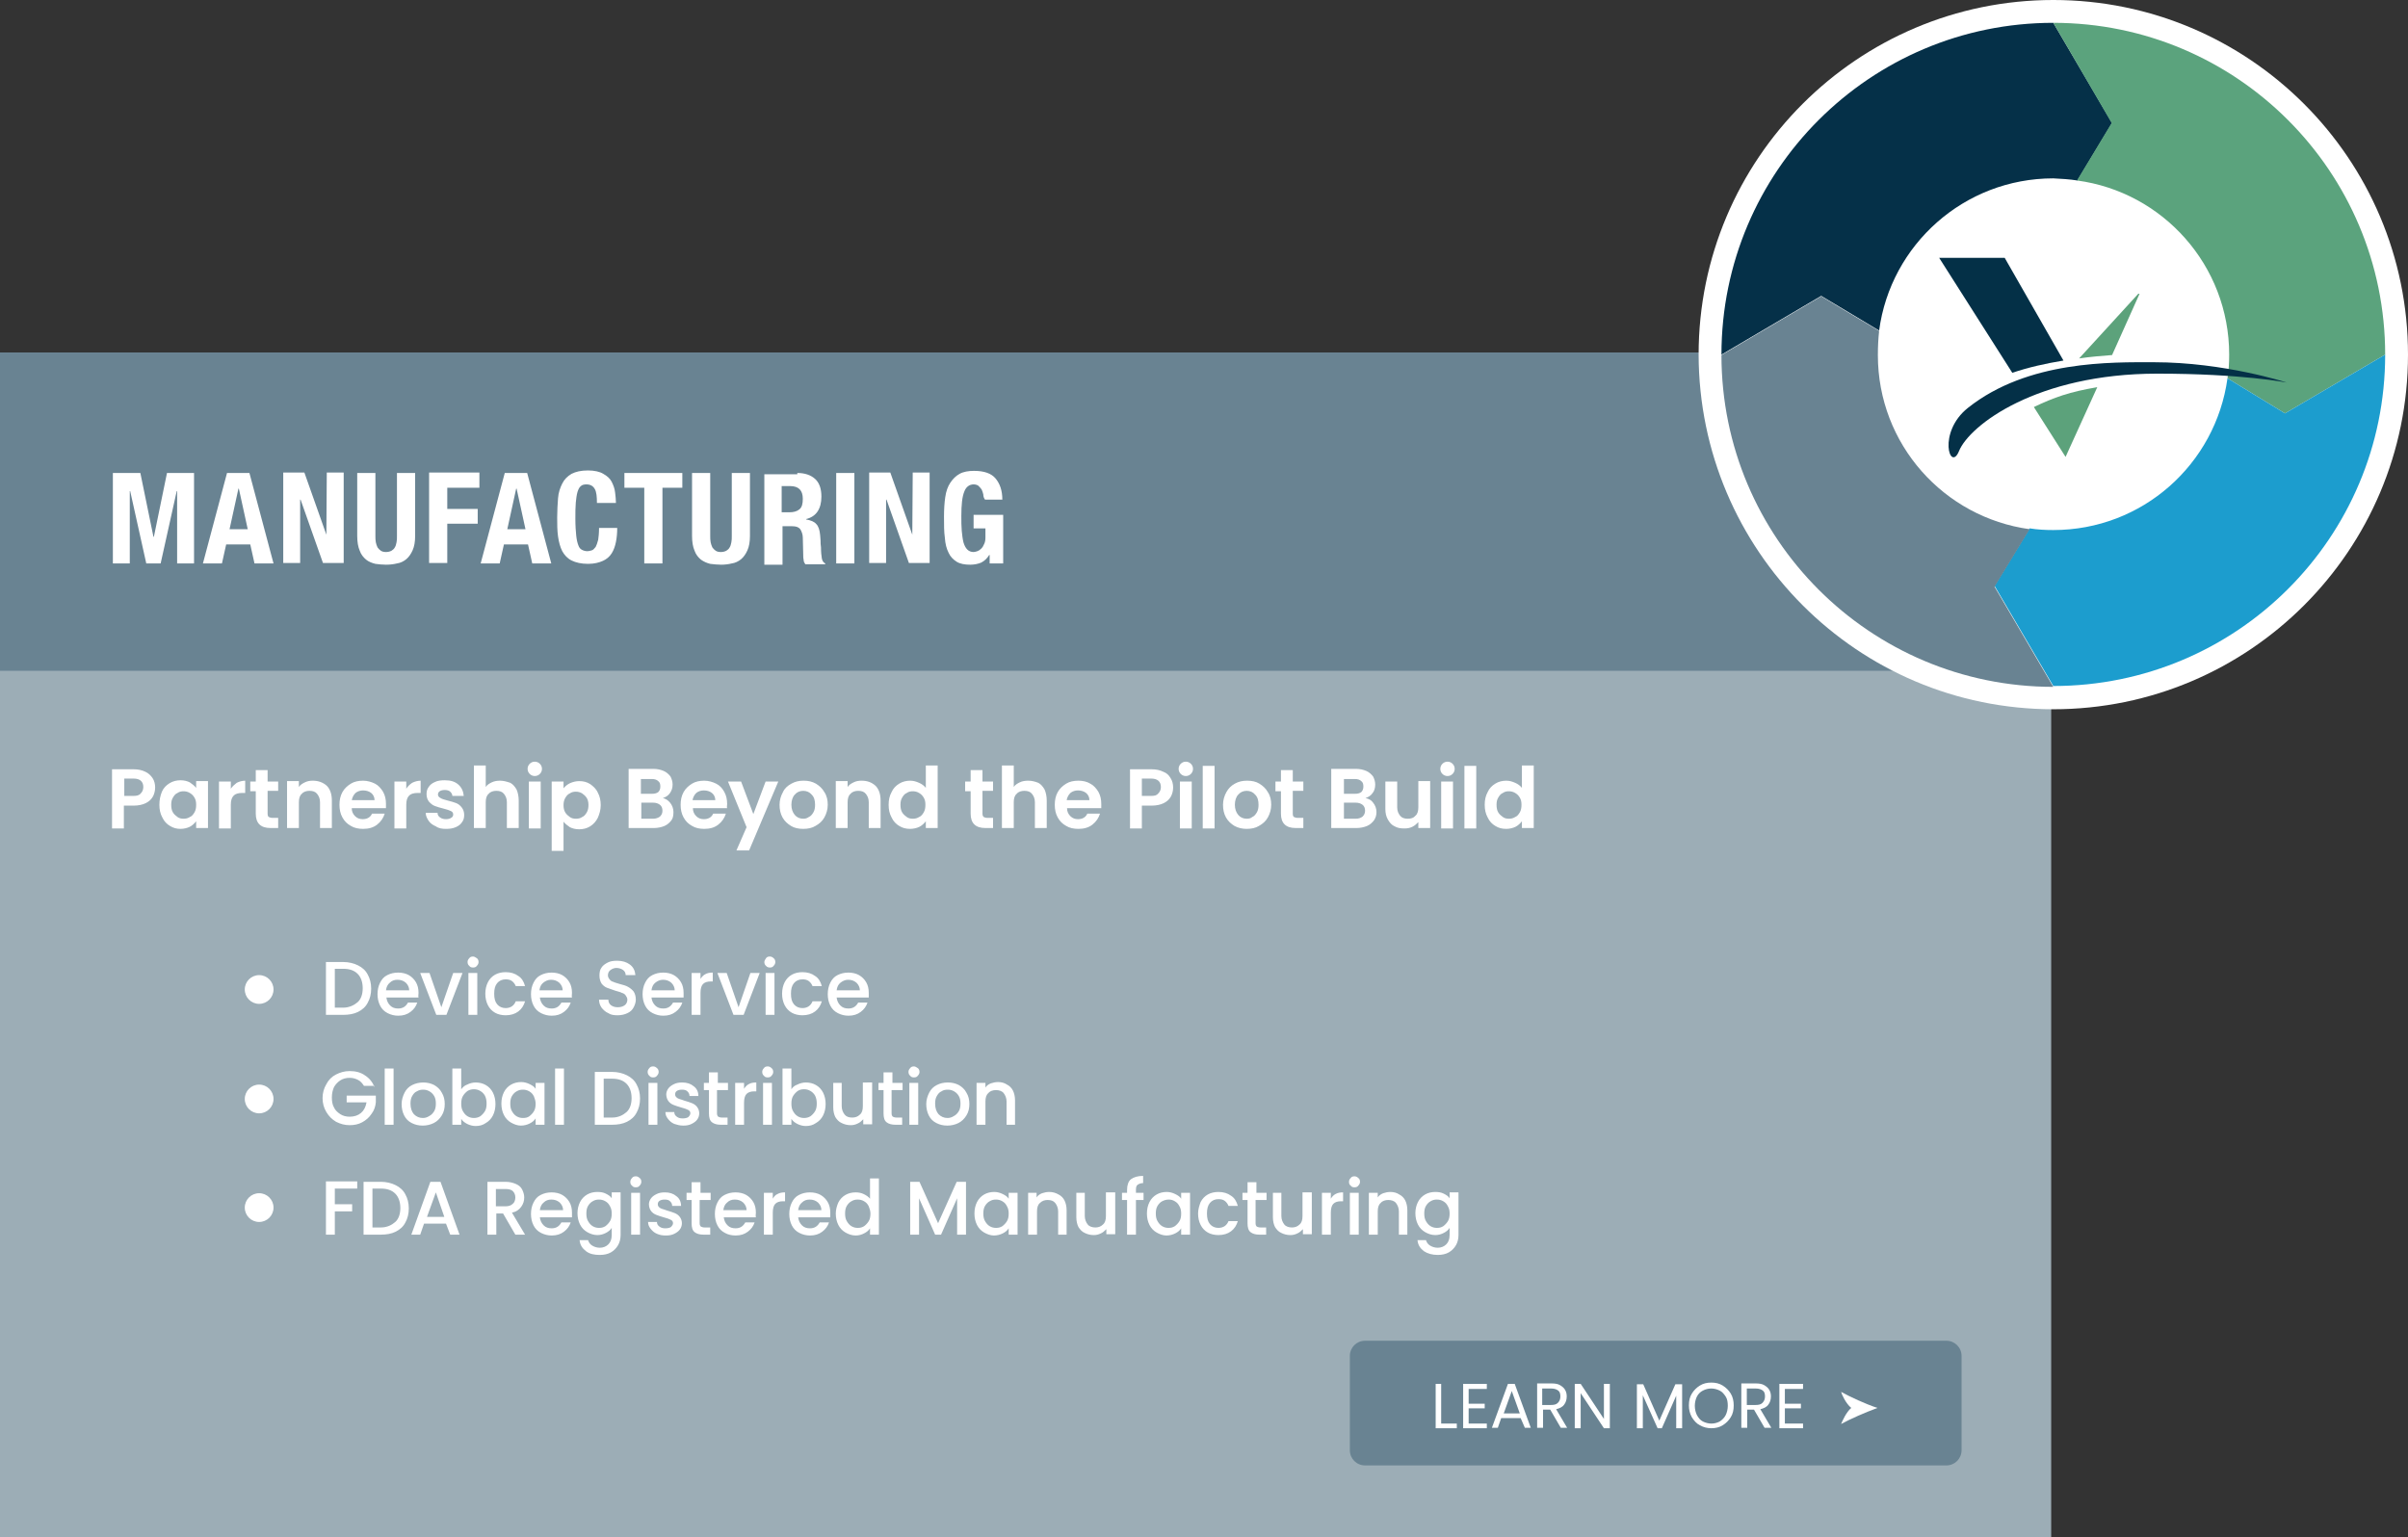 <svg xmlns="http://www.w3.org/2000/svg" xmlns:xlink="http://www.w3.org/1999/xlink" x="0px" y="0px" style="enable-background:new 0 0 864 864;" xml:space="preserve" viewBox="47.8 388.6 569.6 363.7"><rect x="47.8" y="388.6" width="569.6" height="363.7" fill="#333333" stroke="none"/><style type="text/css">	.st0{fill:#9CADB6;}	.st1{fill:#698392;}	.st2{fill:#FFFFFF;}	.st3{fill:#053048;}	.st4{fill:#5BA37D;}	.st5{fill:#1C9DCE;}	.st6{fill:#5CA27B;}	.st7{fill:#043047;}</style><g id="Layer_1">	<polygon class="st0" points="47.8,472 47.8,752.3 533,752.3 533,472 47.8,472  "></polygon>	<polygon class="st1" points="47.8,472 47.8,547.3 533,547.3 533,472 47.8,472  "></polygon>	<path class="st2" d="M124.9,668.2v12.5h2.1v-5.5h4.1v-1.7h-4.1v-3.7h5.3v-1.7H124.9L124.9,668.2z M137.9,668.2h-4.1v12.5h4.1   c1.3,0,2.5-0.2,3.5-0.7c1-0.5,1.8-1.2,2.3-2.2c0.5-0.9,0.8-2,0.8-3.3c0-1.3-0.3-2.4-0.8-3.3c-0.5-1-1.3-1.7-2.3-2.2   C140.4,668.5,139.2,668.2,137.9,668.2L137.9,668.2z M137.9,679h-2v-9.2h2c1.5,0,2.6,0.4,3.4,1.2c0.8,0.8,1.2,2,1.2,3.4   c0,1.4-0.4,2.6-1.2,3.3S139.4,679,137.9,679L137.9,679z M154.3,680.7h2.2l-4.5-12.5h-2.4l-4.5,12.5h2.1l0.9-2.6h5.2L154.3,680.7   L154.3,680.7z M148.8,676.5l2.1-5.8l2,5.8H148.8L148.8,676.5z M172,680.7l-3.1-5.2c1-0.2,1.7-0.7,2.2-1.4c0.5-0.7,0.7-1.4,0.7-2.2   c0-0.7-0.2-1.3-0.5-1.9c-0.3-0.6-0.8-1-1.5-1.3c-0.7-0.3-1.5-0.5-2.4-0.5h-4.3v12.5h2.1v-5h1.6l2.9,5H172L172,680.7z M165.1,669.9   h2.3c0.8,0,1.4,0.2,1.7,0.5c0.4,0.4,0.6,0.9,0.6,1.5s-0.2,1.2-0.6,1.5c-0.4,0.4-1,0.6-1.7,0.6h-2.3V669.9L165.1,669.9z    M183.1,675.5c0-1-0.2-1.8-0.6-2.5c-0.4-0.7-1-1.3-1.7-1.7c-0.7-0.4-1.6-0.6-2.5-0.6c-1,0-1.8,0.2-2.6,0.6c-0.8,0.4-1.3,1-1.7,1.8   c-0.4,0.8-0.6,1.7-0.6,2.7c0,1,0.2,1.9,0.6,2.7s1,1.4,1.8,1.8s1.6,0.6,2.5,0.6c1.2,0,2.1-0.3,2.9-0.9c0.8-0.6,1.3-1.3,1.6-2.2h-2.2   c-0.5,0.9-1.2,1.4-2.3,1.4c-0.8,0-1.4-0.2-1.9-0.7c-0.5-0.5-0.8-1.1-0.9-1.9h7.6C183.1,676.2,183.1,675.9,183.1,675.5L183.1,675.5z    M175.5,674.9c0.1-0.8,0.4-1.4,0.9-1.8c0.5-0.5,1.1-0.7,1.8-0.7c0.8,0,1.4,0.2,2,0.7c0.5,0.5,0.8,1.1,0.8,1.8H175.5L175.5,674.9z    M189.1,670.6c-0.9,0-1.7,0.2-2.4,0.6c-0.7,0.4-1.3,1-1.7,1.8c-0.4,0.8-0.6,1.7-0.6,2.6c0,1,0.2,1.9,0.6,2.7c0.4,0.8,1,1.4,1.7,1.8   c0.7,0.4,1.5,0.7,2.4,0.7c0.8,0,1.4-0.2,2-0.5c0.6-0.3,1.1-0.7,1.4-1.2v1.7c0,1-0.3,1.7-0.8,2.2c-0.5,0.5-1.2,0.8-2,0.8   c-0.7,0-1.3-0.2-1.8-0.5s-0.8-0.7-1-1.3h-2c0.1,1.1,0.6,1.9,1.5,2.6s2,0.9,3.3,0.9c1,0,1.9-0.2,2.6-0.6c0.7-0.4,1.3-1,1.7-1.7   c0.4-0.7,0.6-1.5,0.6-2.4v-10.1h-2.1v1.4c-0.3-0.5-0.8-0.8-1.4-1.1S189.9,670.6,189.1,670.6L189.1,670.6z M192.5,675.7   c0,0.7-0.1,1.3-0.4,1.8c-0.3,0.5-0.7,0.9-1.1,1.2c-0.5,0.3-0.9,0.4-1.5,0.4c-0.5,0-1-0.1-1.5-0.4c-0.5-0.3-0.8-0.7-1.1-1.2   c-0.3-0.5-0.4-1.1-0.4-1.8c0-0.7,0.1-1.3,0.4-1.8c0.3-0.5,0.7-0.9,1.1-1.1c0.5-0.3,0.9-0.4,1.5-0.4c0.5,0,1,0.1,1.5,0.4   c0.5,0.3,0.8,0.6,1.1,1.2C192.4,674.5,192.5,675.1,192.5,675.7L192.5,675.7z M198.2,669.5c0.4,0,0.7-0.1,0.9-0.4   c0.3-0.3,0.4-0.6,0.4-0.9c0-0.4-0.1-0.7-0.4-0.9c-0.3-0.3-0.6-0.4-0.9-0.4c-0.4,0-0.7,0.1-0.9,0.4c-0.3,0.3-0.4,0.6-0.4,0.9   c0,0.4,0.1,0.7,0.4,0.9C197.5,669.4,197.8,669.5,198.2,669.5L198.2,669.5z M197.1,670.8v9.9h2.1v-9.9H197.1L197.1,670.8z    M205.3,680.9c0.8,0,1.4-0.1,2-0.4c0.6-0.3,1-0.6,1.3-1c0.3-0.4,0.5-0.9,0.5-1.5c0-0.6-0.2-1.1-0.5-1.5c-0.3-0.4-0.7-0.7-1.2-0.9   c-0.5-0.2-1.1-0.4-1.8-0.6c-0.5-0.2-0.9-0.3-1.2-0.4c-0.3-0.1-0.5-0.2-0.7-0.4s-0.3-0.4-0.3-0.7c0-0.3,0.1-0.6,0.4-0.8   c0.3-0.2,0.7-0.3,1.2-0.3c0.6,0,1,0.1,1.3,0.4c0.3,0.3,0.5,0.6,0.5,1.1h2.1c0-1-0.4-1.8-1.1-2.3c-0.7-0.6-1.6-0.9-2.7-0.9   c-0.8,0-1.4,0.1-2,0.4c-0.6,0.3-1,0.6-1.3,1c-0.3,0.4-0.5,0.9-0.5,1.4c0,0.6,0.2,1.2,0.5,1.6c0.3,0.4,0.7,0.7,1.2,0.9   c0.5,0.2,1.1,0.4,1.8,0.6c0.8,0.2,1.3,0.4,1.7,0.6c0.4,0.2,0.5,0.5,0.5,0.8c0,0.3-0.2,0.6-0.5,0.9c-0.3,0.2-0.8,0.3-1.3,0.3   c-0.6,0-1-0.1-1.4-0.4c-0.4-0.3-0.6-0.6-0.6-1.1h-2.1c0,0.6,0.2,1.1,0.6,1.6c0.4,0.5,0.8,0.9,1.5,1.2S204.5,680.9,205.3,680.9   L205.3,680.9z M215.9,672.5v-1.7h-2.4v-2.5h-2.1v2.5h-1.2v1.7h1.2v5.5c0,1,0.2,1.7,0.7,2.1c0.5,0.4,1.2,0.6,2.1,0.6h1.6V679h-1.3   c-0.4,0-0.7-0.1-0.9-0.2c-0.2-0.2-0.3-0.4-0.3-0.8v-5.5H215.9L215.9,672.5z M226.6,675.5c0-1-0.2-1.8-0.6-2.5   c-0.4-0.7-1-1.3-1.7-1.7c-0.7-0.4-1.6-0.6-2.5-0.6c-1,0-1.8,0.2-2.6,0.6c-0.8,0.4-1.3,1-1.7,1.8c-0.4,0.8-0.6,1.7-0.6,2.7   c0,1,0.2,1.9,0.6,2.7c0.4,0.8,1,1.4,1.8,1.8c0.7,0.4,1.6,0.6,2.5,0.6c1.2,0,2.1-0.3,2.9-0.9c0.8-0.6,1.3-1.3,1.6-2.2h-2.2   c-0.5,0.9-1.2,1.4-2.3,1.4c-0.8,0-1.4-0.2-1.9-0.7c-0.5-0.5-0.8-1.1-0.9-1.9h7.6C226.5,676.2,226.6,675.9,226.6,675.5L226.6,675.5z    M218.9,674.9c0.1-0.8,0.4-1.4,0.9-1.8c0.5-0.5,1.1-0.7,1.8-0.7c0.8,0,1.4,0.2,2,0.7c0.5,0.5,0.8,1.1,0.8,1.8H218.9L218.9,674.9z    M230.6,672.2v-1.4h-2.1v9.9h2.1v-5.2c0-1,0.2-1.7,0.6-2.1c0.4-0.4,1-0.6,1.8-0.6h0.5v-2.1c-0.7,0-1.3,0.1-1.8,0.4   C231.2,671.3,230.9,671.7,230.6,672.2L230.6,672.2z M244.2,675.5c0-1-0.2-1.8-0.6-2.5c-0.4-0.7-1-1.3-1.7-1.7   c-0.7-0.4-1.6-0.6-2.5-0.6c-1,0-1.8,0.2-2.6,0.6c-0.8,0.4-1.3,1-1.7,1.8c-0.4,0.8-0.6,1.7-0.6,2.7c0,1,0.2,1.9,0.6,2.7   s1,1.4,1.8,1.8s1.6,0.6,2.5,0.6c1.2,0,2.1-0.3,2.9-0.9c0.8-0.6,1.3-1.3,1.6-2.2h-2.2c-0.5,0.9-1.2,1.4-2.3,1.4   c-0.8,0-1.4-0.2-1.9-0.7c-0.5-0.5-0.8-1.1-0.9-1.9h7.6C244.2,676.2,244.2,675.9,244.2,675.5L244.2,675.5z M236.6,674.9   c0.1-0.8,0.4-1.4,0.9-1.8c0.5-0.5,1.1-0.7,1.8-0.7c0.8,0,1.4,0.2,2,0.7c0.5,0.5,0.8,1.1,0.8,1.8H236.6L236.6,674.9z M245.5,675.7   c0,1,0.2,1.9,0.6,2.7c0.4,0.8,1,1.4,1.7,1.8c0.7,0.4,1.5,0.7,2.4,0.7c0.8,0,1.4-0.2,2-0.5s1.1-0.7,1.4-1.2v1.5h2.1v-13.3h-2.1v4.8   c-0.4-0.5-0.9-0.8-1.5-1.1c-0.6-0.3-1.3-0.4-1.9-0.4c-0.9,0-1.7,0.2-2.4,0.6c-0.7,0.4-1.3,1-1.7,1.8   C245.8,673.8,245.5,674.7,245.5,675.7L245.5,675.7z M253.7,675.7c0,0.7-0.1,1.3-0.4,1.8c-0.3,0.5-0.7,0.9-1.1,1.2   c-0.5,0.3-0.9,0.4-1.5,0.4c-0.5,0-1-0.1-1.5-0.4c-0.5-0.3-0.8-0.7-1.1-1.2c-0.3-0.5-0.4-1.1-0.4-1.8c0-0.7,0.1-1.3,0.4-1.8   c0.3-0.5,0.7-0.9,1.1-1.1c0.5-0.3,0.9-0.4,1.5-0.4c0.5,0,1,0.1,1.5,0.4c0.5,0.3,0.8,0.6,1.1,1.2   C253.5,674.5,253.7,675.1,253.7,675.7L253.7,675.7z M274.1,668.2l-4.4,9.8l-4.4-9.8h-2.2v12.5h2.1v-8.6l3.8,8.6h1.4l3.8-8.6v8.6   h2.1v-12.5H274.1L274.1,668.2z M278.3,675.7c0,1,0.2,1.9,0.6,2.7s1,1.4,1.7,1.8c0.7,0.4,1.5,0.7,2.3,0.7c0.8,0,1.5-0.2,2.1-0.5   c0.6-0.3,1.1-0.7,1.4-1.2v1.5h2.1v-9.9h-2.1v1.4c-0.3-0.5-0.8-0.8-1.4-1.1c-0.6-0.3-1.3-0.5-2-0.5c-0.9,0-1.7,0.2-2.4,0.6   c-0.7,0.4-1.3,1-1.7,1.8S278.3,674.7,278.3,675.7L278.3,675.7z M286.4,675.7c0,0.7-0.1,1.3-0.4,1.8c-0.3,0.5-0.7,0.9-1.1,1.2   c-0.5,0.3-0.9,0.4-1.5,0.4c-0.5,0-1-0.1-1.5-0.4c-0.5-0.3-0.8-0.7-1.1-1.2c-0.3-0.5-0.4-1.1-0.4-1.8c0-0.7,0.1-1.3,0.4-1.8   c0.3-0.5,0.7-0.9,1.1-1.1c0.5-0.3,0.9-0.4,1.5-0.4c0.5,0,1,0.1,1.5,0.4c0.5,0.3,0.8,0.6,1.1,1.2   C286.3,674.5,286.4,675.1,286.4,675.7L286.4,675.7z M296,670.6c-0.6,0-1.1,0.1-1.7,0.3c-0.5,0.2-1,0.5-1.3,1v-1.1H291v9.9h2.1v-5.5   c0-0.9,0.2-1.6,0.7-2c0.5-0.5,1.1-0.7,1.8-0.7c0.8,0,1.4,0.2,1.8,0.7c0.4,0.5,0.7,1.2,0.7,2v5.5h2v-5.8c0-0.9-0.2-1.7-0.5-2.3   c-0.3-0.6-0.8-1.1-1.4-1.4C297.5,670.8,296.8,670.6,296,670.6L296,670.6z M309.4,670.8v5.5c0,0.9-0.2,1.6-0.7,2   c-0.5,0.5-1.1,0.7-1.8,0.7s-1.4-0.2-1.8-0.7s-0.7-1.2-0.7-2v-5.5h-2v5.8c0,0.9,0.2,1.7,0.5,2.3c0.4,0.6,0.8,1.1,1.5,1.4   c0.6,0.3,1.3,0.5,2.1,0.5c0.6,0,1.1-0.1,1.7-0.4c0.5-0.2,0.9-0.6,1.3-1v1.2h2.1v-9.9H309.4L309.4,670.8z M318.3,670.8h-1.8v-0.7   c0-0.6,0.1-1,0.4-1.2c0.3-0.2,0.7-0.4,1.3-0.4v-1.7c-1.3,0-2.2,0.3-2.9,0.8c-0.6,0.5-0.9,1.4-0.9,2.5v0.7h-1.2v1.7h1.2v8.2h2.1   v-8.2h1.8V670.8L318.3,670.8z M319.1,675.7c0,1,0.2,1.9,0.6,2.7c0.4,0.8,1,1.4,1.7,1.8s1.5,0.7,2.3,0.7c0.8,0,1.5-0.2,2.1-0.5   c0.6-0.3,1.1-0.7,1.4-1.2v1.5h2.1v-9.9h-2.1v1.4c-0.3-0.5-0.8-0.8-1.4-1.1s-1.3-0.5-2-0.5c-0.9,0-1.7,0.2-2.4,0.6   c-0.7,0.4-1.3,1-1.7,1.8C319.3,673.8,319.1,674.7,319.1,675.7L319.1,675.7z M327.2,675.7c0,0.7-0.1,1.3-0.4,1.8   c-0.3,0.5-0.7,0.9-1.1,1.2c-0.5,0.3-0.9,0.4-1.5,0.4c-0.5,0-1-0.1-1.5-0.4c-0.5-0.3-0.8-0.7-1.1-1.2c-0.3-0.5-0.4-1.1-0.4-1.8   c0-0.7,0.1-1.3,0.4-1.8c0.3-0.5,0.7-0.9,1.1-1.1s0.9-0.4,1.5-0.4s1,0.1,1.5,0.4c0.5,0.3,0.8,0.6,1.1,1.2   C327.1,674.5,327.2,675.1,327.2,675.7L327.2,675.7z M331.2,675.7c0,1,0.2,1.9,0.6,2.7s1,1.4,1.7,1.8s1.6,0.6,2.5,0.6   c1.2,0,2.2-0.3,3-0.9c0.8-0.6,1.3-1.4,1.6-2.4h-2.2c-0.4,1-1.2,1.6-2.4,1.6c-0.8,0-1.5-0.3-2-0.9c-0.5-0.6-0.7-1.4-0.7-2.5   s0.2-1.9,0.7-2.5c0.5-0.6,1.2-0.9,2-0.9c0.6,0,1.1,0.1,1.5,0.4c0.4,0.3,0.7,0.7,0.9,1.2h2.2c-0.3-1.1-0.8-1.9-1.6-2.4   c-0.8-0.6-1.8-0.9-3-0.9c-0.9,0-1.8,0.2-2.5,0.6c-0.7,0.4-1.3,1-1.7,1.8C331.5,673.8,331.2,674.7,331.2,675.7L331.2,675.7z    M347.4,672.5v-1.7H345v-2.5h-2.1v2.5h-1.2v1.7h1.2v5.5c0,1,0.2,1.7,0.7,2.1s1.2,0.6,2.1,0.6h1.6V679h-1.3c-0.4,0-0.7-0.1-0.9-0.2   c-0.2-0.2-0.3-0.4-0.3-0.8v-5.5H347.4L347.4,672.5z M355.9,670.8v5.5c0,0.9-0.2,1.6-0.7,2c-0.5,0.5-1.1,0.7-1.8,0.7   s-1.4-0.2-1.8-0.7c-0.4-0.5-0.7-1.2-0.7-2v-5.5h-2v5.8c0,0.9,0.2,1.7,0.5,2.3c0.4,0.6,0.8,1.1,1.5,1.4c0.6,0.3,1.3,0.5,2.1,0.5   c0.6,0,1.1-0.1,1.7-0.4c0.5-0.2,0.9-0.6,1.3-1v1.2h2.1v-9.9H355.9L355.9,670.8z M362.6,672.2v-1.4h-2.1v9.9h2.1v-5.2   c0-1,0.2-1.7,0.6-2.1c0.4-0.4,1-0.6,1.8-0.6h0.5v-2.1c-0.7,0-1.3,0.1-1.8,0.4C363.3,671.3,362.9,671.7,362.6,672.2L362.6,672.2z    M368.2,669.5c0.4,0,0.7-0.1,0.9-0.4c0.3-0.3,0.4-0.6,0.4-0.9c0-0.4-0.1-0.7-0.4-0.9c-0.3-0.3-0.6-0.4-0.9-0.4   c-0.4,0-0.7,0.1-0.9,0.4c-0.3,0.3-0.4,0.6-0.4,0.9c0,0.4,0.1,0.7,0.4,0.9C367.5,669.4,367.8,669.5,368.2,669.5L368.2,669.5z    M367.1,670.8v9.9h2.1v-9.9H367.1L367.1,670.8z M376.7,670.6c-0.6,0-1.1,0.1-1.7,0.3c-0.5,0.2-1,0.5-1.3,1v-1.1h-2.1v9.9h2.1v-5.5   c0-0.9,0.2-1.6,0.7-2c0.4-0.5,1.1-0.7,1.8-0.7s1.4,0.2,1.8,0.7c0.4,0.5,0.7,1.2,0.7,2v5.5h2v-5.8c0-0.9-0.2-1.7-0.5-2.3   s-0.8-1.1-1.4-1.4C378.2,670.8,377.5,670.6,376.7,670.6L376.7,670.6z M387.3,670.6c-0.9,0-1.7,0.2-2.4,0.6c-0.7,0.4-1.3,1-1.7,1.8   c-0.4,0.8-0.6,1.7-0.6,2.6c0,1,0.2,1.9,0.6,2.7c0.4,0.8,1,1.4,1.7,1.8s1.5,0.7,2.4,0.7c0.8,0,1.4-0.2,2-0.5   c0.6-0.3,1.1-0.7,1.4-1.2v1.7c0,1-0.3,1.7-0.8,2.2c-0.5,0.5-1.2,0.8-2,0.8c-0.7,0-1.3-0.2-1.8-0.5c-0.5-0.3-0.8-0.7-1-1.3h-2   c0.1,1.1,0.6,1.9,1.5,2.6c0.9,0.6,2,0.9,3.3,0.9c1,0,1.9-0.2,2.6-0.6c0.7-0.4,1.3-1,1.7-1.7c0.4-0.7,0.6-1.5,0.6-2.4v-10.1h-2.1   v1.4c-0.3-0.5-0.8-0.8-1.4-1.1S388.1,670.6,387.3,670.6L387.3,670.6z M390.7,675.7c0,0.7-0.1,1.3-0.4,1.8c-0.3,0.5-0.7,0.9-1.1,1.2   c-0.5,0.3-0.9,0.4-1.5,0.4c-0.5,0-1-0.1-1.5-0.4c-0.5-0.3-0.8-0.7-1.1-1.2c-0.3-0.5-0.4-1.1-0.4-1.8c0-0.7,0.1-1.3,0.4-1.8   c0.3-0.5,0.7-0.9,1.1-1.1c0.5-0.3,0.9-0.4,1.5-0.4c0.5,0,1,0.1,1.5,0.4s0.8,0.6,1.1,1.2C390.6,674.5,390.7,675.1,390.7,675.7   L390.7,675.7z"></path>	<circle class="st2" cx="109.1" cy="674.3" r="3.4"></circle>	<path class="st2" d="M136.4,645.8c-0.5-1.2-1.2-2.1-2.3-2.8c-1-0.7-2.2-1-3.6-1c-1.2,0-2.2,0.3-3.2,0.8c-1,0.5-1.8,1.3-2.3,2.3   c-0.6,1-0.9,2.1-0.9,3.3c0,1.2,0.3,2.3,0.9,3.3c0.6,1,1.3,1.7,2.3,2.3c1,0.5,2,0.8,3.2,0.8c1.1,0,2.1-0.2,3-0.7   c0.9-0.5,1.6-1.1,2.2-2c0.6-0.8,0.9-1.7,1-2.7v-1.6h-6.9v1.6h4.7c-0.2,1.1-0.6,1.9-1.3,2.5c-0.7,0.6-1.6,0.9-2.7,0.9   c-0.8,0-1.6-0.2-2.2-0.6s-1.2-0.9-1.5-1.6c-0.4-0.7-0.5-1.5-0.5-2.4c0-0.9,0.2-1.7,0.5-2.4c0.4-0.7,0.9-1.2,1.5-1.6   s1.4-0.6,2.2-0.6c0.8,0,1.4,0.2,2,0.5c0.6,0.3,1,0.8,1.4,1.4H136.4L136.4,645.8z M138.8,641.4v13.3h2.1v-13.3H138.8L138.8,641.4z    M147.8,654.9c0.9,0,1.8-0.2,2.6-0.6c0.8-0.4,1.4-1,1.9-1.8c0.5-0.8,0.7-1.7,0.7-2.7c0-1-0.2-1.9-0.7-2.7c-0.4-0.8-1.1-1.4-1.8-1.8   c-0.8-0.4-1.6-0.6-2.6-0.6c-0.9,0-1.8,0.2-2.6,0.6c-0.8,0.4-1.4,1-1.8,1.8c-0.4,0.8-0.7,1.7-0.7,2.7c0,1,0.2,1.9,0.6,2.7   c0.4,0.8,1,1.4,1.8,1.8C146,654.7,146.8,654.9,147.8,654.9L147.8,654.9z M147.8,653.1c-0.8,0-1.5-0.3-2.1-0.9   c-0.5-0.6-0.8-1.4-0.8-2.5c0-0.7,0.1-1.3,0.4-1.8c0.3-0.5,0.6-0.9,1.1-1.1c0.5-0.3,0.9-0.4,1.5-0.4c0.5,0,1,0.1,1.5,0.4   c0.5,0.3,0.8,0.6,1.1,1.1c0.3,0.5,0.4,1.1,0.4,1.8c0,0.7-0.1,1.3-0.4,1.8c-0.3,0.5-0.7,0.9-1.1,1.1   C148.8,653,148.3,653.1,147.8,653.1L147.8,653.1z M156.9,646.3v-4.9h-2.1v13.3h2.1v-1.4c0.3,0.5,0.8,0.9,1.4,1.2   c0.6,0.3,1.3,0.5,2,0.5c0.9,0,1.7-0.2,2.4-0.7c0.7-0.4,1.3-1,1.7-1.8s0.6-1.7,0.6-2.7c0-1-0.2-1.9-0.6-2.7s-1-1.4-1.7-1.8   c-0.7-0.4-1.5-0.6-2.4-0.6c-0.7,0-1.4,0.2-2,0.5C157.7,645.4,157.3,645.8,156.9,646.3L156.9,646.3z M162.9,649.7   c0,0.7-0.1,1.3-0.4,1.8c-0.3,0.5-0.7,0.9-1.1,1.2c-0.5,0.3-1,0.4-1.5,0.4c-0.5,0-1-0.1-1.5-0.4c-0.5-0.3-0.8-0.7-1.1-1.2   s-0.4-1.1-0.4-1.8s0.1-1.3,0.4-1.8c0.3-0.5,0.7-0.9,1.1-1.2c0.5-0.3,1-0.4,1.5-0.4c0.5,0,1,0.1,1.5,0.4c0.5,0.3,0.8,0.6,1.1,1.1   C162.8,648.4,162.9,649,162.9,649.7L162.9,649.7z M166.4,649.7c0,1,0.2,1.9,0.6,2.7c0.4,0.8,1,1.4,1.7,1.8s1.5,0.7,2.3,0.7   c0.8,0,1.5-0.2,2.1-0.5c0.6-0.3,1.1-0.7,1.4-1.2v1.5h2.1v-9.9h-2.1v1.4c-0.3-0.5-0.8-0.8-1.4-1.1c-0.6-0.3-1.3-0.5-2-0.5   c-0.9,0-1.7,0.2-2.4,0.6c-0.7,0.4-1.3,1-1.7,1.8C166.6,647.8,166.4,648.7,166.4,649.7L166.4,649.7z M174.5,649.7   c0,0.7-0.1,1.3-0.4,1.8c-0.3,0.5-0.7,0.9-1.1,1.2s-0.9,0.4-1.5,0.4c-0.5,0-1-0.1-1.5-0.4c-0.5-0.3-0.8-0.7-1.1-1.2   c-0.3-0.5-0.4-1.1-0.4-1.8c0-0.7,0.1-1.3,0.4-1.8c0.3-0.5,0.7-0.9,1.1-1.1c0.5-0.3,0.9-0.4,1.5-0.4c0.5,0,1,0.1,1.5,0.4   c0.5,0.3,0.8,0.6,1.1,1.2C174.3,648.5,174.5,649.1,174.5,649.7L174.5,649.7z M179.1,641.4v13.3h2.1v-13.3H179.1L179.1,641.4z    M192.6,642.2h-4.1v12.5h4.1c1.3,0,2.5-0.2,3.5-0.7c1-0.5,1.8-1.2,2.3-2.2c0.5-0.9,0.8-2,0.8-3.3c0-1.3-0.3-2.4-0.8-3.3   c-0.5-1-1.3-1.7-2.3-2.2C195.1,642.5,193.9,642.2,192.6,642.2L192.6,642.2z M192.6,653h-2v-9.2h2c1.5,0,2.6,0.4,3.4,1.2   s1.2,2,1.2,3.4c0,1.4-0.4,2.6-1.2,3.3S194.1,653,192.6,653L192.6,653z M202.3,643.5c0.4,0,0.7-0.1,0.9-0.4c0.3-0.3,0.4-0.6,0.4-0.9   s-0.1-0.7-0.4-0.9c-0.3-0.3-0.6-0.4-0.9-0.4c-0.4,0-0.7,0.1-0.9,0.4c-0.3,0.3-0.4,0.6-0.4,0.9s0.1,0.7,0.4,0.9   C201.6,643.4,201.9,643.5,202.3,643.5L202.3,643.5z M201.2,644.8v9.9h2.1v-9.9H201.2L201.2,644.8z M209.4,654.9   c0.8,0,1.4-0.1,2-0.4c0.6-0.3,1-0.6,1.3-1c0.3-0.4,0.5-0.9,0.5-1.5c0-0.6-0.2-1.1-0.5-1.5c-0.3-0.4-0.7-0.7-1.2-0.9   c-0.5-0.2-1.1-0.4-1.8-0.6c-0.5-0.2-0.9-0.3-1.2-0.4c-0.3-0.1-0.5-0.2-0.7-0.4c-0.2-0.2-0.3-0.4-0.3-0.7c0-0.3,0.1-0.6,0.4-0.8   c0.3-0.2,0.7-0.3,1.2-0.3c0.6,0,1,0.1,1.3,0.4c0.3,0.3,0.5,0.6,0.5,1.1h2.1c0-1-0.4-1.8-1.1-2.3c-0.7-0.6-1.6-0.9-2.7-0.9   c-0.8,0-1.4,0.1-2,0.4c-0.6,0.3-1,0.6-1.3,1s-0.5,0.9-0.5,1.4c0,0.6,0.2,1.2,0.5,1.6c0.3,0.4,0.7,0.7,1.2,0.9   c0.5,0.2,1.1,0.4,1.8,0.6c0.8,0.2,1.3,0.4,1.7,0.6c0.4,0.2,0.5,0.5,0.5,0.8c0,0.3-0.2,0.6-0.5,0.9c-0.3,0.2-0.8,0.3-1.3,0.3   c-0.6,0-1-0.1-1.4-0.4c-0.4-0.3-0.6-0.6-0.6-1.1h-2.1c0,0.6,0.2,1.1,0.6,1.6c0.4,0.5,0.8,0.9,1.5,1.2   C207.9,654.7,208.6,654.9,209.4,654.9L209.4,654.9z M220,646.5v-1.7h-2.4v-2.5h-2.1v2.5h-1.2v1.7h1.2v5.5c0,1,0.2,1.7,0.7,2.1   s1.2,0.6,2.1,0.6h1.6V653h-1.3c-0.4,0-0.7-0.1-0.9-0.2c-0.2-0.2-0.3-0.4-0.3-0.8v-5.5H220L220,646.5z M223.8,646.2v-1.4h-2.1v9.9   h2.1v-5.2c0-1,0.2-1.7,0.6-2.1c0.4-0.4,1-0.6,1.8-0.6h0.5v-2.1c-0.7,0-1.3,0.1-1.8,0.4C224.5,645.3,224.1,645.7,223.8,646.2   L223.8,646.2z M229.4,643.5c0.4,0,0.7-0.1,0.9-0.4c0.3-0.3,0.4-0.6,0.4-0.9s-0.1-0.7-0.4-0.9c-0.3-0.3-0.6-0.4-0.9-0.4   c-0.4,0-0.7,0.1-0.9,0.4c-0.3,0.3-0.4,0.6-0.4,0.9s0.1,0.7,0.4,0.9C228.7,643.4,229,643.5,229.4,643.5L229.4,643.5z M228.3,644.8   v9.9h2.1v-9.9H228.3L228.3,644.8z M235,646.3v-4.9h-2.1v13.3h2.1v-1.4c0.3,0.5,0.8,0.9,1.4,1.2s1.3,0.5,2,0.5   c0.9,0,1.7-0.2,2.4-0.7c0.7-0.4,1.3-1,1.7-1.8c0.4-0.8,0.6-1.7,0.6-2.7c0-1-0.2-1.9-0.6-2.7c-0.4-0.8-1-1.4-1.7-1.8   c-0.7-0.4-1.5-0.6-2.4-0.6c-0.7,0-1.4,0.2-2,0.5C235.8,645.4,235.3,645.8,235,646.3L235,646.3z M241,649.7c0,0.7-0.1,1.3-0.4,1.8   c-0.3,0.5-0.7,0.9-1.1,1.2c-0.5,0.3-1,0.4-1.5,0.4c-0.5,0-1-0.1-1.5-0.4c-0.5-0.3-0.8-0.7-1.1-1.2c-0.3-0.5-0.4-1.1-0.4-1.8   s0.1-1.3,0.4-1.8c0.3-0.5,0.7-0.9,1.1-1.2c0.5-0.3,0.9-0.4,1.5-0.4c0.5,0,1,0.1,1.5,0.4c0.5,0.3,0.8,0.6,1.1,1.1   C240.9,648.4,241,649,241,649.7L241,649.7z M251.9,644.8v5.5c0,0.9-0.2,1.6-0.7,2c-0.5,0.5-1.1,0.7-1.8,0.7c-0.8,0-1.4-0.2-1.8-0.7   c-0.4-0.5-0.7-1.2-0.7-2v-5.5h-2v5.8c0,0.9,0.2,1.7,0.5,2.3c0.4,0.6,0.8,1.1,1.5,1.4c0.6,0.3,1.3,0.5,2.1,0.5   c0.6,0,1.1-0.1,1.7-0.4c0.5-0.2,0.9-0.6,1.3-1v1.2h2.1v-9.9H251.9L251.9,644.8z M261.3,646.5v-1.7h-2.4v-2.5h-2.1v2.5h-1.2v1.7h1.2   v5.5c0,1,0.2,1.7,0.7,2.1c0.5,0.4,1.2,0.6,2.1,0.6h1.6V653h-1.3c-0.4,0-0.7-0.1-0.9-0.2c-0.2-0.2-0.3-0.4-0.3-0.8v-5.5H261.3   L261.3,646.5z M264,643.5c0.4,0,0.7-0.1,0.9-0.4c0.3-0.3,0.4-0.6,0.4-0.9s-0.1-0.7-0.4-0.9s-0.6-0.4-0.9-0.4   c-0.4,0-0.7,0.1-0.9,0.4c-0.3,0.3-0.4,0.6-0.4,0.9s0.1,0.7,0.4,0.9C263.3,643.4,263.6,643.5,264,643.5L264,643.5z M262.9,644.8v9.9   h2.1v-9.9H262.9L262.9,644.8z M271.9,654.9c0.9,0,1.8-0.2,2.6-0.6c0.8-0.4,1.4-1,1.9-1.8c0.5-0.8,0.7-1.7,0.7-2.7   c0-1-0.2-1.9-0.7-2.7c-0.4-0.8-1.1-1.4-1.8-1.8c-0.8-0.4-1.6-0.6-2.6-0.6s-1.8,0.2-2.6,0.6c-0.8,0.4-1.4,1-1.8,1.8   c-0.4,0.8-0.7,1.7-0.7,2.7c0,1,0.2,1.9,0.6,2.7c0.4,0.8,1,1.4,1.8,1.8C270.1,654.7,270.9,654.9,271.9,654.9L271.9,654.9z    M271.9,653.1c-0.8,0-1.5-0.3-2.1-0.9c-0.5-0.6-0.8-1.4-0.8-2.5c0-0.7,0.1-1.3,0.4-1.8c0.3-0.5,0.6-0.9,1.1-1.1   c0.4-0.3,0.9-0.4,1.5-0.4c0.5,0,1,0.1,1.5,0.4c0.5,0.3,0.8,0.6,1.1,1.1c0.3,0.5,0.4,1.1,0.4,1.8c0,0.7-0.1,1.3-0.4,1.8   c-0.3,0.5-0.7,0.9-1.1,1.1C272.9,653,272.4,653.1,271.9,653.1L271.9,653.1z M283.9,644.6c-0.6,0-1.1,0.1-1.7,0.3   c-0.5,0.2-1,0.5-1.3,1v-1.1h-2.1v9.9h2.1v-5.5c0-0.9,0.2-1.6,0.7-2c0.4-0.5,1.1-0.7,1.8-0.7s1.4,0.2,1.8,0.7s0.7,1.2,0.7,2v5.5h2   v-5.8c0-0.9-0.2-1.7-0.5-2.3c-0.3-0.6-0.8-1.1-1.4-1.4C285.4,644.8,284.7,644.6,283.9,644.6L283.9,644.6z"></path>	<circle class="st2" cx="109.1" cy="648.6" r="3.4"></circle>	<path class="st2" d="M129,616.2h-4.1v12.5h4.1c1.3,0,2.5-0.2,3.5-0.7c1-0.5,1.8-1.2,2.3-2.2c0.5-0.9,0.8-2,0.8-3.3   c0-1.3-0.3-2.4-0.8-3.3c-0.5-1-1.3-1.7-2.3-2.2C131.5,616.5,130.3,616.2,129,616.2L129,616.2z M129,627h-2v-9.2h2   c1.5,0,2.6,0.4,3.4,1.2s1.2,2,1.2,3.4c0,1.4-0.4,2.6-1.2,3.3S130.4,627,129,627L129,627z M146.8,623.5c0-1-0.2-1.8-0.6-2.5   c-0.4-0.7-1-1.3-1.7-1.7c-0.7-0.4-1.6-0.6-2.5-0.6c-1,0-1.8,0.2-2.6,0.6s-1.3,1-1.7,1.8c-0.4,0.8-0.6,1.7-0.6,2.7   c0,1,0.2,1.9,0.6,2.7c0.4,0.8,1,1.4,1.8,1.8c0.8,0.4,1.6,0.6,2.5,0.6c1.2,0,2.1-0.3,2.9-0.9c0.8-0.6,1.3-1.3,1.6-2.2h-2.2   c-0.5,0.9-1.2,1.4-2.3,1.4c-0.8,0-1.4-0.2-1.9-0.7c-0.5-0.5-0.8-1.1-0.9-1.9h7.6C146.7,624.2,146.8,623.9,146.8,623.5L146.8,623.5z    M139.1,622.9c0.1-0.8,0.4-1.4,0.9-1.8c0.5-0.5,1.1-0.7,1.8-0.7c0.8,0,1.4,0.2,2,0.7c0.5,0.5,0.8,1.1,0.8,1.8H139.1L139.1,622.9z    M149.4,618.8h-2.2l3.8,9.9h2.4l3.8-9.9H155l-2.8,8.1L149.4,618.8L149.4,618.8z M159.7,617.5c0.4,0,0.7-0.1,0.9-0.4   c0.3-0.3,0.4-0.6,0.4-0.9s-0.1-0.7-0.4-0.9s-0.6-0.4-0.9-0.4c-0.4,0-0.7,0.1-0.9,0.4c-0.3,0.3-0.4,0.6-0.4,0.9s0.1,0.7,0.4,0.9   C159,617.4,159.3,617.5,159.7,617.5L159.7,617.5z M158.6,618.8v9.9h2.1v-9.9H158.6L158.6,618.8z M162.6,623.7c0,1,0.2,1.9,0.6,2.7   c0.4,0.8,1,1.4,1.7,1.8c0.7,0.4,1.6,0.6,2.5,0.6c1.2,0,2.2-0.3,3-0.9c0.8-0.6,1.3-1.4,1.6-2.4h-2.2c-0.4,1-1.2,1.6-2.4,1.6   c-0.8,0-1.5-0.3-2-0.9c-0.5-0.6-0.7-1.4-0.7-2.5s0.2-1.9,0.7-2.5c0.5-0.6,1.2-0.9,2-0.9c0.6,0,1.1,0.1,1.5,0.4   c0.4,0.3,0.7,0.7,0.9,1.2h2.2c-0.3-1.1-0.8-1.9-1.6-2.4c-0.8-0.6-1.8-0.9-3-0.9c-0.9,0-1.8,0.2-2.5,0.6c-0.7,0.4-1.3,1-1.7,1.8   C162.8,621.8,162.6,622.7,162.6,623.7L162.6,623.7z M183.1,623.5c0-1-0.2-1.8-0.6-2.5c-0.4-0.7-1-1.3-1.7-1.7   c-0.7-0.4-1.6-0.6-2.5-0.6c-1,0-1.8,0.2-2.6,0.6s-1.3,1-1.7,1.8c-0.4,0.8-0.6,1.7-0.6,2.7c0,1,0.2,1.9,0.6,2.7   c0.4,0.8,1,1.4,1.8,1.8c0.8,0.4,1.6,0.6,2.5,0.6c1.2,0,2.1-0.3,2.9-0.9c0.8-0.6,1.3-1.3,1.6-2.2h-2.2c-0.5,0.9-1.2,1.4-2.3,1.4   c-0.8,0-1.4-0.2-1.9-0.7c-0.5-0.5-0.8-1.1-0.9-1.9h7.6C183,624.2,183.1,623.9,183.1,623.5L183.1,623.5z M175.4,622.9   c0.1-0.8,0.4-1.4,0.9-1.8s1.1-0.7,1.8-0.7c0.8,0,1.4,0.2,2,0.7c0.5,0.5,0.8,1.1,0.8,1.8H175.4L175.4,622.9z M193.9,628.8   c0.9,0,1.7-0.2,2.3-0.5c0.7-0.3,1.2-0.8,1.5-1.4c0.3-0.6,0.5-1.2,0.5-1.8c0-0.8-0.2-1.4-0.5-1.9c-0.4-0.5-0.8-0.8-1.3-1.1   s-1.2-0.5-2-0.7c-0.6-0.2-1.1-0.3-1.5-0.5c-0.4-0.1-0.7-0.3-0.9-0.6c-0.2-0.2-0.4-0.6-0.4-0.9c0-0.6,0.2-1,0.6-1.3s0.9-0.5,1.4-0.5   c0.6,0,1.2,0.2,1.6,0.5c0.4,0.3,0.6,0.7,0.6,1.2h2.3c-0.1-1.1-0.5-1.9-1.3-2.5s-1.8-0.9-3-0.9c-0.9,0-1.6,0.1-2.2,0.4   s-1.2,0.7-1.5,1.2c-0.4,0.5-0.5,1.2-0.5,1.9c0,0.8,0.2,1.4,0.5,1.9c0.4,0.5,0.8,0.8,1.3,1c0.5,0.2,1.2,0.4,2,0.7   c0.6,0.2,1.2,0.3,1.5,0.5c0.4,0.1,0.7,0.3,0.9,0.6c0.2,0.3,0.4,0.6,0.4,1c0,0.5-0.2,1-0.6,1.3c-0.4,0.3-0.9,0.5-1.7,0.5   c-0.7,0-1.2-0.2-1.6-0.5c-0.4-0.3-0.6-0.8-0.6-1.3h-2.2c0,0.7,0.2,1.3,0.6,1.9c0.4,0.5,0.9,1,1.6,1.3   C192.3,628.7,193,628.8,193.9,628.8L193.9,628.8z M209.5,623.5c0-1-0.2-1.8-0.6-2.5c-0.4-0.7-1-1.3-1.7-1.7   c-0.7-0.4-1.6-0.6-2.5-0.6c-1,0-1.8,0.2-2.6,0.6s-1.3,1-1.7,1.8c-0.4,0.8-0.6,1.7-0.6,2.7c0,1,0.2,1.9,0.6,2.7   c0.4,0.8,1,1.4,1.8,1.8c0.8,0.4,1.6,0.6,2.5,0.6c1.2,0,2.1-0.3,2.9-0.9c0.8-0.6,1.3-1.3,1.6-2.2H207c-0.5,0.9-1.2,1.4-2.3,1.4   c-0.8,0-1.4-0.2-1.9-0.7c-0.5-0.5-0.8-1.1-0.9-1.9h7.6C209.5,624.2,209.5,623.9,209.5,623.5L209.5,623.5z M201.9,622.9   c0.1-0.8,0.4-1.4,0.9-1.8s1.1-0.7,1.8-0.7c0.8,0,1.4,0.2,2,0.7c0.5,0.5,0.8,1.1,0.8,1.8H201.9L201.9,622.9z M213.5,620.2v-1.4h-2.1   v9.9h2.1v-5.2c0-1,0.2-1.7,0.6-2.1c0.4-0.4,1-0.6,1.8-0.6h0.5v-2.1c-0.7,0-1.3,0.1-1.8,0.4C214.2,619.3,213.8,619.7,213.5,620.2   L213.5,620.2z M219.7,618.8h-2.2l3.8,9.9h2.4l3.8-9.9h-2.2l-2.8,8.1L219.7,618.8L219.7,618.8z M229.9,617.5c0.4,0,0.7-0.1,0.9-0.4   c0.3-0.3,0.4-0.6,0.4-0.9s-0.1-0.7-0.4-0.9c-0.3-0.3-0.6-0.4-0.9-0.4c-0.4,0-0.7,0.1-0.9,0.4s-0.4,0.6-0.4,0.9s0.1,0.7,0.4,0.9   C229.2,617.4,229.6,617.5,229.9,617.5L229.9,617.5z M228.9,618.8v9.9h2.1v-9.9H228.9L228.9,618.8z M232.8,623.7   c0,1,0.2,1.9,0.6,2.7c0.4,0.8,1,1.4,1.7,1.8c0.7,0.4,1.6,0.6,2.5,0.6c1.2,0,2.2-0.3,3-0.9c0.8-0.6,1.3-1.4,1.6-2.4H240   c-0.4,1-1.2,1.6-2.4,1.6c-0.8,0-1.5-0.3-2-0.9c-0.5-0.6-0.7-1.4-0.7-2.5s0.2-1.9,0.7-2.5c0.5-0.6,1.2-0.9,2-0.9   c0.6,0,1.1,0.1,1.5,0.4s0.7,0.7,0.9,1.2h2.2c-0.3-1.1-0.8-1.9-1.6-2.4c-0.8-0.6-1.8-0.9-3-0.9c-0.9,0-1.8,0.2-2.5,0.6   c-0.7,0.4-1.3,1-1.7,1.8C233,621.8,232.8,622.7,232.8,623.7L232.8,623.7z M253.3,623.5c0-1-0.2-1.8-0.6-2.5c-0.4-0.7-1-1.3-1.7-1.7   c-0.7-0.4-1.6-0.6-2.5-0.6c-1,0-1.8,0.2-2.6,0.6s-1.3,1-1.7,1.8c-0.4,0.8-0.6,1.7-0.6,2.7c0,1,0.2,1.9,0.6,2.7   c0.4,0.8,1,1.4,1.8,1.8c0.8,0.4,1.6,0.6,2.5,0.6c1.2,0,2.1-0.3,2.9-0.9c0.8-0.6,1.3-1.3,1.6-2.2h-2.2c-0.5,0.9-1.2,1.4-2.3,1.4   c-0.8,0-1.4-0.2-1.9-0.7c-0.5-0.5-0.8-1.1-0.9-1.9h7.6C253.3,624.2,253.3,623.9,253.3,623.5L253.3,623.5z M245.7,622.9   c0.1-0.8,0.4-1.4,0.9-1.8s1.1-0.7,1.8-0.7c0.8,0,1.4,0.2,2,0.7c0.5,0.5,0.8,1.1,0.8,1.8H245.7L245.7,622.9z"></path>	<circle class="st2" cx="109.1" cy="622.7" r="3.4"></circle>	<path class="st2" d="M84.5,574.9c0-0.8-0.2-1.6-0.6-2.2s-1-1.2-1.7-1.5c-0.8-0.4-1.7-0.6-2.8-0.6h-5.1v14h2.8v-5.4h2.3   c1.1,0,2.1-0.2,2.9-0.6c0.8-0.4,1.3-0.9,1.7-1.6C84.3,576.4,84.5,575.7,84.5,574.9L84.5,574.9z M79.4,576.9h-2.2v-4.1h2.2   c1.5,0,2.3,0.7,2.3,2c0,0.6-0.2,1.1-0.6,1.5C80.7,576.8,80.1,576.9,79.4,576.9L79.4,576.9z M85.5,579c0,1.1,0.2,2.1,0.7,3   c0.4,0.9,1.1,1.6,1.8,2c0.8,0.5,1.6,0.7,2.5,0.7c0.8,0,1.6-0.2,2.2-0.5c0.6-0.3,1.1-0.8,1.5-1.3v1.6H97v-11.1h-2.8v1.6   c-0.4-0.5-0.9-0.9-1.5-1.3c-0.6-0.3-1.3-0.5-2.2-0.5c-0.9,0-1.8,0.2-2.6,0.7c-0.8,0.5-1.4,1.1-1.8,2   C85.7,576.9,85.5,577.9,85.5,579L85.5,579z M94.2,579c0,0.7-0.1,1.3-0.4,1.8c-0.3,0.5-0.6,0.9-1.1,1.1c-0.5,0.3-0.9,0.4-1.5,0.4   c-0.5,0-1-0.1-1.4-0.4c-0.4-0.3-0.8-0.6-1.1-1.1c-0.3-0.5-0.4-1.1-0.4-1.8s0.1-1.2,0.4-1.7c0.3-0.5,0.6-0.9,1.1-1.1   c0.4-0.3,0.9-0.4,1.4-0.4c0.5,0,1,0.1,1.5,0.4c0.5,0.3,0.8,0.6,1.1,1.1C94.1,577.8,94.2,578.3,94.2,579L94.2,579z M102.4,575.2   v-1.7h-2.8v11.1h2.8V579c0-1,0.2-1.7,0.7-2.2c0.4-0.4,1.1-0.6,2-0.6h0.7v-2.9c-0.7,0-1.4,0.2-2,0.5   C103.3,574.2,102.8,574.6,102.4,575.2L102.4,575.2z M113.6,575.8v-2.3h-2.5v-2.7h-2.8v2.7H107v2.3h1.3v5.3c0,2.3,1.2,3.4,3.5,3.4   h1.8v-2.4h-1.3c-0.4,0-0.7-0.1-0.9-0.2s-0.3-0.4-0.3-0.8v-5.4H113.6L113.6,575.8z M121.8,573.3c-0.7,0-1.3,0.1-1.9,0.4   s-1.1,0.6-1.4,1.1v-1.4h-2.8v11.1h2.8v-6.1c0-0.9,0.2-1.6,0.7-2c0.4-0.5,1.1-0.7,1.8-0.7c0.8,0,1.4,0.2,1.8,0.7   c0.4,0.5,0.7,1.1,0.7,2v6.1h2.8v-6.5c0-1.5-0.4-2.7-1.2-3.5C124.2,573.7,123.1,573.3,121.8,573.3L121.8,573.3z M139.1,578.8   c0-1.1-0.2-2-0.7-2.9c-0.5-0.8-1.1-1.5-1.9-1.9s-1.8-0.7-2.8-0.7c-1.1,0-2.1,0.2-2.9,0.7c-0.8,0.5-1.5,1.1-2,2   c-0.5,0.9-0.7,1.9-0.7,3c0,1.1,0.2,2.1,0.7,3c0.5,0.9,1.1,1.5,2,2c0.8,0.5,1.8,0.7,2.9,0.7c1.3,0,2.4-0.3,3.3-1   c0.9-0.7,1.5-1.6,1.8-2.6h-3c-0.4,0.9-1.2,1.3-2.2,1.3c-0.7,0-1.3-0.2-1.8-0.7c-0.5-0.5-0.8-1.1-0.8-1.9h8.1   C139.1,579.5,139.1,579.2,139.1,578.8L139.1,578.8z M131,578c0.1-0.7,0.4-1.3,0.9-1.8c0.5-0.4,1.1-0.6,1.8-0.6   c0.7,0,1.4,0.2,1.9,0.6c0.5,0.4,0.8,1,0.8,1.7H131L131,578z M143.9,575.2v-1.7h-2.8v11.1h2.8V579c0-1,0.2-1.7,0.7-2.2   c0.4-0.4,1.1-0.6,2-0.6h0.7v-2.9c-0.7,0-1.4,0.2-2,0.5C144.7,574.2,144.3,574.6,143.9,575.2L143.9,575.2z M153.3,584.7   c0.9,0,1.6-0.1,2.3-0.4c0.7-0.3,1.2-0.7,1.5-1.2c0.4-0.5,0.5-1.1,0.5-1.7c0-0.7-0.2-1.3-0.6-1.8s-0.8-0.8-1.3-1   c-0.5-0.2-1.2-0.4-2-0.6c-0.8-0.2-1.4-0.4-1.7-0.6c-0.4-0.2-0.6-0.5-0.6-0.8c0-0.3,0.1-0.6,0.4-0.8c0.3-0.2,0.7-0.3,1.2-0.3   c0.5,0,1,0.1,1.3,0.4c0.3,0.3,0.5,0.6,0.5,1h2.7c-0.1-1.1-0.5-2-1.3-2.7c-0.8-0.7-1.8-1-3.2-1c-0.9,0-1.7,0.1-2.3,0.4   c-0.7,0.3-1.2,0.7-1.5,1.2c-0.4,0.5-0.5,1.1-0.5,1.7c0,0.7,0.2,1.3,0.6,1.8c0.4,0.4,0.8,0.8,1.4,1c0.5,0.2,1.2,0.4,2,0.6   c0.8,0.2,1.4,0.4,1.8,0.6c0.4,0.2,0.5,0.5,0.5,0.8c0,0.3-0.1,0.6-0.5,0.8c-0.3,0.2-0.7,0.3-1.2,0.3c-0.5,0-1-0.1-1.4-0.4   c-0.4-0.3-0.6-0.6-0.6-1.1h-2.8c0,0.7,0.3,1.3,0.7,1.9c0.4,0.6,1,1,1.7,1.3C151.6,584.6,152.4,584.7,153.3,584.7L153.3,584.7z    M166.1,573.3c-0.7,0-1.4,0.1-2,0.4c-0.6,0.3-1.1,0.6-1.4,1.1v-5.1h-2.8v14.8h2.8v-6.1c0-0.9,0.2-1.6,0.7-2   c0.4-0.5,1.1-0.7,1.8-0.7c0.8,0,1.4,0.2,1.8,0.7c0.4,0.5,0.7,1.1,0.7,2v6.1h2.8v-6.5c0-1-0.2-1.9-0.5-2.6c-0.4-0.7-0.9-1.3-1.5-1.6   C167.6,573.5,166.9,573.3,166.1,573.3L166.1,573.3z M174.3,572.2c0.5,0,0.9-0.2,1.2-0.5c0.3-0.3,0.5-0.7,0.5-1.2   c0-0.5-0.2-0.9-0.5-1.2c-0.3-0.3-0.7-0.5-1.2-0.5c-0.5,0-0.9,0.2-1.2,0.5c-0.3,0.3-0.5,0.7-0.5,1.2c0,0.5,0.2,0.9,0.5,1.2   C173.4,572,173.8,572.2,174.3,572.2L174.3,572.2z M172.9,573.5v11.1h2.8v-11.1H172.9L172.9,573.5z M181.1,575.1v-1.6h-2.8v16.4h2.8   V583c0.4,0.5,0.9,0.9,1.5,1.3c0.6,0.3,1.3,0.5,2.2,0.5c0.9,0,1.8-0.2,2.6-0.7c0.8-0.5,1.4-1.2,1.8-2c0.4-0.9,0.7-1.9,0.7-3   s-0.2-2.1-0.7-3c-0.4-0.9-1.1-1.5-1.8-2c-0.8-0.5-1.6-0.7-2.6-0.7c-0.8,0-1.5,0.2-2.2,0.5C182,574.2,181.5,574.6,181.1,575.1   L181.1,575.1z M187,579c0,0.7-0.1,1.3-0.4,1.8c-0.3,0.5-0.6,0.9-1.1,1.1c-0.4,0.3-0.9,0.4-1.5,0.4c-0.5,0-1-0.1-1.4-0.4   c-0.4-0.3-0.8-0.6-1.1-1.1c-0.3-0.5-0.4-1.1-0.4-1.7s0.1-1.2,0.4-1.7c0.3-0.5,0.6-0.9,1.1-1.1c0.4-0.3,0.9-0.4,1.4-0.4   c0.5,0,1,0.1,1.5,0.4c0.4,0.3,0.8,0.6,1.1,1.1C186.8,577.7,187,578.3,187,579L187,579z M204.6,577.4c0.7-0.2,1.3-0.6,1.7-1.2   s0.6-1.2,0.6-2c0-0.7-0.2-1.3-0.5-1.9c-0.4-0.5-0.9-1-1.6-1.3c-0.7-0.3-1.5-0.5-2.5-0.5h-5.8v14h6c0.9,0,1.8-0.2,2.5-0.5   s1.2-0.8,1.6-1.3s0.5-1.2,0.5-2c0-0.8-0.3-1.6-0.8-2.2S205.3,577.6,204.6,577.4L204.6,577.4z M199.4,572.9h2.6   c0.7,0,1.2,0.2,1.5,0.5c0.4,0.3,0.5,0.7,0.5,1.3c0,0.6-0.2,1-0.5,1.3c-0.4,0.3-0.9,0.4-1.5,0.4h-2.6V572.9L199.4,572.9z    M202.3,582.3h-2.8v-3.8h2.8c0.7,0,1.2,0.2,1.6,0.5c0.4,0.3,0.6,0.8,0.6,1.4c0,0.6-0.2,1-0.6,1.4   C203.5,582.1,202.9,582.3,202.3,582.3L202.3,582.3z M219.8,578.8c0-1.1-0.2-2-0.7-2.9s-1.1-1.5-1.9-1.9s-1.8-0.7-2.8-0.7   c-1.1,0-2.1,0.2-2.9,0.7c-0.8,0.5-1.5,1.1-2,2c-0.5,0.9-0.7,1.9-0.7,3c0,1.1,0.2,2.1,0.7,3c0.5,0.9,1.1,1.5,2,2   c0.8,0.5,1.8,0.7,2.9,0.7c1.3,0,2.4-0.3,3.3-1c0.9-0.7,1.5-1.6,1.8-2.6h-3c-0.4,0.9-1.2,1.3-2.2,1.3c-0.7,0-1.3-0.2-1.8-0.7   c-0.5-0.5-0.8-1.1-0.8-1.9h8.1C219.7,579.5,219.8,579.2,219.8,578.8L219.8,578.8z M211.6,578c0.1-0.7,0.4-1.3,0.9-1.8   c0.5-0.4,1.1-0.6,1.8-0.6c0.7,0,1.4,0.2,1.9,0.6c0.5,0.4,0.8,1,0.8,1.7H211.6L211.6,578z M228.9,573.5l-2.9,7.7l-2.9-7.7H220   l4.4,10.8l-2.4,5.5h3l6.9-16.3H228.9L228.9,573.5z M237.8,584.7c1.1,0,2.1-0.2,2.9-0.7c0.9-0.5,1.6-1.1,2.1-2   c0.5-0.9,0.8-1.9,0.8-3s-0.2-2.1-0.8-3c-0.5-0.9-1.2-1.5-2-2c-0.9-0.5-1.8-0.7-2.9-0.7c-1.1,0-2,0.2-2.9,0.7c-0.9,0.5-1.6,1.1-2,2   c-0.5,0.9-0.8,1.9-0.8,3s0.2,2.1,0.7,3c0.5,0.9,1.2,1.5,2,2C235.7,584.5,236.7,584.7,237.8,584.7L237.8,584.7z M237.8,582.3   c-0.8,0-1.5-0.3-2-0.9c-0.5-0.6-0.8-1.4-0.8-2.4s0.3-1.9,0.8-2.4c0.5-0.6,1.2-0.9,2-0.9c0.8,0,1.5,0.3,2,0.9   c0.6,0.6,0.8,1.4,0.8,2.4c0,0.7-0.1,1.3-0.4,1.8c-0.3,0.5-0.6,0.9-1.1,1.1C238.7,582.2,238.3,582.3,237.8,582.3L237.8,582.3z    M251.6,573.3c-0.7,0-1.3,0.1-1.9,0.4c-0.6,0.3-1.1,0.6-1.4,1.1v-1.4h-2.8v11.1h2.8v-6.1c0-0.9,0.2-1.6,0.7-2   c0.4-0.5,1.1-0.7,1.8-0.7c0.8,0,1.4,0.2,1.8,0.7c0.4,0.5,0.7,1.1,0.7,2v6.1h2.8v-6.5c0-1.5-0.4-2.7-1.2-3.5   C254,573.7,253,573.3,251.6,573.3L251.6,573.3z M258,579c0,1.1,0.2,2.1,0.7,3c0.4,0.9,1.1,1.6,1.8,2c0.8,0.5,1.6,0.7,2.6,0.7   c0.8,0,1.6-0.2,2.2-0.5c0.6-0.3,1.1-0.8,1.5-1.3v1.6h2.8v-14.8h-2.8v5.3c-0.4-0.5-0.9-0.9-1.6-1.2c-0.7-0.3-1.3-0.5-2.1-0.5   c-0.9,0-1.8,0.2-2.6,0.7c-0.8,0.5-1.4,1.1-1.8,2C258.2,576.9,258,577.9,258,579L258,579z M266.7,579c0,0.7-0.1,1.3-0.4,1.8   c-0.3,0.5-0.6,0.9-1.1,1.1c-0.5,0.3-0.9,0.4-1.5,0.4c-0.5,0-1-0.1-1.4-0.4c-0.4-0.3-0.8-0.6-1.1-1.1c-0.3-0.5-0.4-1.1-0.4-1.8   s0.1-1.2,0.4-1.7c0.3-0.5,0.6-0.9,1.1-1.1c0.4-0.3,0.9-0.4,1.4-0.4c0.5,0,1,0.1,1.5,0.4c0.5,0.3,0.8,0.6,1.1,1.1   C266.6,577.8,266.7,578.3,266.7,579L266.7,579z M282.7,575.8v-2.3h-2.5v-2.7h-2.8v2.7h-1.3v2.3h1.3v5.3c0,2.3,1.2,3.4,3.5,3.4h1.8   v-2.4h-1.3c-0.4,0-0.7-0.1-0.9-0.2c-0.2-0.2-0.3-0.4-0.3-0.8v-5.4H282.7L282.7,575.8z M291,573.3c-0.7,0-1.4,0.1-2,0.4   c-0.6,0.3-1.1,0.6-1.4,1.1v-5.1h-2.8v14.8h2.8v-6.1c0-0.9,0.2-1.6,0.7-2c0.4-0.5,1.1-0.7,1.8-0.7c0.8,0,1.4,0.2,1.8,0.7   c0.4,0.5,0.7,1.1,0.7,2v6.1h2.8v-6.5c0-1-0.2-1.9-0.5-2.6c-0.4-0.7-0.9-1.3-1.5-1.6C292.6,573.5,291.9,573.3,291,573.3L291,573.3z    M308.3,578.8c0-1.1-0.2-2-0.7-2.9c-0.5-0.8-1.1-1.5-1.9-1.9c-0.8-0.5-1.8-0.7-2.8-0.7c-1.1,0-2.1,0.2-2.9,0.7   c-0.8,0.5-1.5,1.1-2,2c-0.5,0.9-0.7,1.9-0.7,3c0,1.1,0.2,2.1,0.7,3c0.5,0.9,1.1,1.5,2,2c0.8,0.5,1.8,0.7,2.9,0.7   c1.3,0,2.4-0.3,3.3-1c0.9-0.7,1.5-1.6,1.8-2.6h-3c-0.4,0.9-1.2,1.3-2.2,1.3c-0.7,0-1.3-0.2-1.8-0.7c-0.5-0.5-0.8-1.1-0.8-1.9h8.1   C308.3,579.5,308.3,579.2,308.3,578.8L308.3,578.8z M300.1,578c0.1-0.7,0.4-1.3,0.9-1.8c0.5-0.4,1.1-0.6,1.8-0.6   c0.7,0,1.4,0.2,1.9,0.6c0.5,0.4,0.8,1,0.8,1.7H300.1L300.1,578z M325.3,574.9c0-0.8-0.2-1.6-0.6-2.2c-0.4-0.7-0.9-1.2-1.7-1.5   c-0.8-0.4-1.7-0.6-2.8-0.6h-5.1v14h2.8v-5.4h2.3c1.1,0,2.1-0.2,2.9-0.6s1.3-0.9,1.7-1.6C325.1,576.4,325.3,575.7,325.3,574.9   L325.3,574.9z M320.1,576.9h-2.2v-4.1h2.2c1.5,0,2.3,0.7,2.3,2c0,0.6-0.2,1.1-0.6,1.5C321.4,576.8,320.9,576.9,320.1,576.9   L320.1,576.9z M328.3,572.2c0.5,0,0.9-0.2,1.2-0.5c0.3-0.3,0.5-0.7,0.5-1.2c0-0.5-0.2-0.9-0.5-1.2s-0.7-0.5-1.2-0.5   c-0.5,0-0.9,0.2-1.2,0.5c-0.3,0.3-0.5,0.7-0.5,1.2c0,0.5,0.2,0.9,0.5,1.2C327.4,572,327.8,572.2,328.3,572.2L328.3,572.2z    M326.9,573.5v11.1h2.8v-11.1H326.9L326.9,573.5z M332.3,569.8v14.8h2.8v-14.8H332.3L332.3,569.8z M342.7,584.7   c1.1,0,2.1-0.2,2.9-0.7c0.9-0.5,1.6-1.1,2.1-2c0.5-0.9,0.8-1.9,0.8-3s-0.2-2.1-0.8-3c-0.5-0.9-1.2-1.5-2-2s-1.8-0.7-2.9-0.7   c-1.1,0-2,0.2-2.9,0.7c-0.9,0.5-1.5,1.1-2,2c-0.5,0.9-0.8,1.9-0.8,3s0.2,2.1,0.7,3c0.5,0.9,1.2,1.5,2,2   C340.7,584.5,341.7,584.7,342.7,584.7L342.7,584.7z M342.7,582.3c-0.8,0-1.5-0.3-2-0.9c-0.5-0.6-0.8-1.4-0.8-2.4s0.3-1.9,0.8-2.4   c0.5-0.6,1.2-0.9,2-0.9s1.5,0.3,2,0.9c0.6,0.6,0.8,1.4,0.8,2.4c0,0.7-0.1,1.3-0.4,1.8s-0.6,0.9-1.1,1.1   C343.7,582.2,343.2,582.3,342.7,582.3L342.7,582.3z M356.1,575.8v-2.3h-2.5v-2.7h-2.8v2.7h-1.3v2.3h1.3v5.3c0,2.3,1.2,3.4,3.5,3.4   h1.8v-2.4h-1.3c-0.4,0-0.7-0.1-0.9-0.2s-0.3-0.4-0.3-0.8v-5.4H356.1L356.1,575.8z M370.8,577.4c0.7-0.2,1.3-0.6,1.7-1.2   c0.4-0.5,0.6-1.2,0.6-2c0-0.7-0.2-1.3-0.5-1.9c-0.4-0.5-0.9-1-1.6-1.3c-0.7-0.3-1.5-0.5-2.5-0.5h-5.8v14h6c0.9,0,1.8-0.2,2.5-0.5   c0.7-0.3,1.2-0.8,1.6-1.3c0.4-0.6,0.6-1.2,0.6-2c0-0.8-0.3-1.6-0.8-2.2C372.2,577.9,371.6,577.6,370.8,577.4L370.8,577.4z    M365.7,572.9h2.6c0.7,0,1.2,0.2,1.5,0.5c0.4,0.3,0.5,0.7,0.5,1.3c0,0.6-0.2,1-0.5,1.3c-0.4,0.3-0.9,0.4-1.5,0.4h-2.6V572.9   L365.7,572.9z M368.5,582.3h-2.8v-3.8h2.8c0.7,0,1.2,0.2,1.6,0.5c0.4,0.3,0.6,0.8,0.6,1.4c0,0.6-0.2,1-0.6,1.4   C369.7,582.1,369.2,582.3,368.5,582.3L368.5,582.3z M383.3,573.5v6.1c0,0.9-0.2,1.6-0.7,2c-0.4,0.5-1,0.7-1.8,0.7   c-0.8,0-1.4-0.2-1.8-0.7c-0.4-0.5-0.7-1.1-0.7-2v-6.1h-2.8v6.5c0,1,0.2,1.8,0.6,2.5s0.9,1.3,1.6,1.6c0.7,0.4,1.4,0.5,2.3,0.5   c0.7,0,1.3-0.1,1.9-0.4c0.6-0.3,1-0.7,1.4-1.1v1.4h2.8v-11.1H383.3L383.3,573.5z M390.2,572.2c0.5,0,0.9-0.2,1.2-0.5   c0.3-0.3,0.5-0.7,0.5-1.2c0-0.5-0.2-0.9-0.5-1.2s-0.7-0.5-1.2-0.5c-0.5,0-0.9,0.2-1.2,0.5c-0.3,0.3-0.5,0.7-0.5,1.2   c0,0.5,0.2,0.9,0.5,1.2C389.3,572,389.7,572.2,390.2,572.2L390.2,572.2z M388.7,573.5v11.1h2.8v-11.1H388.7L388.7,573.5z    M394.2,569.8v14.8h2.8v-14.8H394.2L394.2,569.8z M399,579c0,1.1,0.2,2.1,0.7,3c0.4,0.9,1.1,1.6,1.8,2c0.8,0.5,1.6,0.7,2.6,0.7   c0.8,0,1.6-0.2,2.2-0.5s1.1-0.8,1.5-1.3v1.6h2.8v-14.8h-2.8v5.3c-0.4-0.5-0.9-0.9-1.6-1.2c-0.7-0.3-1.3-0.5-2.1-0.5   c-0.9,0-1.8,0.2-2.6,0.7c-0.8,0.5-1.4,1.1-1.8,2C399.2,576.9,399,577.9,399,579L399,579z M407.7,579c0,0.7-0.1,1.3-0.4,1.8   c-0.3,0.5-0.6,0.9-1.1,1.1c-0.5,0.3-0.9,0.4-1.5,0.4c-0.5,0-1-0.1-1.4-0.4c-0.4-0.3-0.8-0.6-1.1-1.1c-0.3-0.5-0.4-1.1-0.4-1.8   s0.1-1.2,0.4-1.7c0.3-0.5,0.6-0.9,1.1-1.1c0.4-0.3,0.9-0.4,1.4-0.4c0.5,0,1,0.1,1.5,0.4c0.5,0.3,0.8,0.6,1.1,1.1   C407.6,577.8,407.7,578.3,407.7,579L407.7,579z"></path>	<path class="st2" d="M81,500.5l3.1,15.1h0.1l3.1-15.1h6.4v21.4h-4v-17.1h-0.1l-3.8,17.1h-3.4l-3.8-17.1h-0.1v17.1h-4v-21.4H81   L81,500.5z M102.1,513.8l2.1-9.6h0.1l2.1,9.6H102.1L102.1,513.8z M101.5,500.5l-5.7,21.4h4.5l1-4.5h5.7l1,4.5h4.5l-5.7-21.4H101.5   L101.5,500.5z M125,515.1L125,515.1l0.1-14.7h4v21.4h-4.9l-5.3-15h-0.1v15h-4v-21.4h5L125,515.1L125,515.1z M136.6,515.4   c0,0.5,0,1,0.1,1.5c0.1,0.4,0.2,0.8,0.4,1.2c0.2,0.3,0.5,0.6,0.8,0.8c0.3,0.2,0.7,0.3,1.2,0.3c0.5,0,0.9-0.1,1.3-0.3   c0.3-0.2,0.6-0.4,0.8-0.8c0.2-0.3,0.3-0.7,0.4-1.2c0.1-0.5,0.1-0.9,0.1-1.5v-14.9h4.3v14.9c0,1.4-0.2,2.5-0.6,3.4   c-0.4,0.9-0.9,1.6-1.5,2.1c-0.6,0.5-1.4,0.9-2.2,1c-0.8,0.2-1.7,0.3-2.6,0.3c-0.9,0-1.7-0.1-2.5-0.2c-0.8-0.2-1.6-0.5-2.2-1   c-0.6-0.5-1.2-1.2-1.5-2.1c-0.4-0.9-0.6-2.1-0.6-3.5v-14.9h4.3V515.4L136.6,515.4z M161.2,500.5v3.5h-7.6v5h7.2v3.5h-7.2v9.3h-4.3   v-21.4H161.2L161.2,500.5z M167.8,513.8l2.1-9.6h0.1l2.1,9.6H167.8L167.8,513.8z M167.2,500.5l-5.7,21.4h4.5l1-4.5h5.7l1,4.5h4.5   l-5.7-21.4H167.2L167.2,500.5z M188.5,504.3c-0.4-0.7-1-1.1-2-1.1c-0.5,0-1,0.1-1.3,0.4c-0.4,0.3-0.6,0.8-0.8,1.4   c-0.2,0.7-0.3,1.5-0.4,2.5c-0.1,1.1-0.1,2.3-0.1,3.9c0,1.6,0.1,2.9,0.2,3.9c0.1,1,0.3,1.8,0.5,2.3c0.2,0.6,0.5,0.9,0.9,1.1   c0.4,0.2,0.8,0.3,1.2,0.3c0.4,0,0.7-0.1,1.1-0.2c0.3-0.1,0.6-0.4,0.9-0.8c0.2-0.4,0.4-0.9,0.6-1.7c0.1-0.7,0.2-1.6,0.2-2.8h4.3   c0,1.2-0.1,2.3-0.3,3.3c-0.2,1-0.5,1.9-1,2.7c-0.5,0.8-1.2,1.4-2.1,1.8c-0.9,0.4-2,0.7-3.5,0.7c-1.6,0-2.9-0.3-3.9-0.8   c-1-0.5-1.7-1.3-2.2-2.2c-0.5-1-0.8-2.1-1-3.5c-0.2-1.4-0.2-2.9-0.2-4.5c0-1.6,0.1-3.1,0.2-4.5c0.1-1.4,0.5-2.5,1-3.5   c0.5-1,1.2-1.7,2.2-2.3c1-0.5,2.2-0.8,3.9-0.8c1.5,0,2.8,0.3,3.6,0.8c0.9,0.5,1.6,1.1,2,1.9c0.4,0.8,0.7,1.6,0.8,2.5   c0.1,0.9,0.2,1.7,0.2,2.5H189C189,506.1,188.9,505,188.5,504.3L188.5,504.3z M209.2,504h-4.7v17.9h-4.3V504h-4.7v-3.5h13.7V504   L209.2,504z M215.8,515.4c0,0.5,0,1,0.1,1.5c0.1,0.4,0.2,0.8,0.4,1.2c0.2,0.3,0.5,0.6,0.8,0.8c0.3,0.2,0.7,0.3,1.2,0.3   c0.5,0,0.9-0.1,1.3-0.3c0.3-0.2,0.6-0.4,0.8-0.8c0.2-0.3,0.3-0.7,0.4-1.2c0.1-0.5,0.1-0.9,0.1-1.5v-14.9h4.3v14.9   c0,1.4-0.2,2.5-0.6,3.4c-0.4,0.9-0.9,1.6-1.5,2.1c-0.6,0.5-1.4,0.9-2.2,1c-0.8,0.2-1.7,0.3-2.5,0.3c-0.9,0-1.7-0.1-2.6-0.2   c-0.8-0.2-1.5-0.5-2.2-1c-0.6-0.5-1.2-1.2-1.5-2.1c-0.4-0.9-0.6-2.1-0.6-3.5v-14.9h4.3V515.4L215.8,515.4z M236.4,500.5   c1.8,0,3.2,0.5,4.2,1.4c1,0.9,1.5,2.3,1.5,4.2c0,1.4-0.3,2.6-0.9,3.5c-0.6,0.9-1.5,1.5-2.7,1.8v0.1c1.1,0.2,1.9,0.5,2.4,1.1   c0.5,0.5,0.8,1.4,0.9,2.6c0,0.4,0.1,0.8,0.1,1.3c0,0.5,0,1,0.1,1.6c0,1.1,0.1,2,0.2,2.6c0.1,0.6,0.4,1,0.8,1.2v0.2h-4.7   c-0.2-0.3-0.4-0.6-0.4-1c-0.1-0.4-0.1-0.8-0.1-1.2l-0.1-4.1c0-0.8-0.3-1.5-0.6-2c-0.4-0.5-1-0.7-1.9-0.7h-2.3v9.1h-4.3v-21.4H236.4   L236.4,500.5z M234.5,509.8c1,0,1.8-0.2,2.4-0.7c0.6-0.5,0.8-1.3,0.8-2.5c0-2-1-3-3-3h-2v6.2H234.5L234.5,509.8z M245.6,500.5h4.3   v21.4h-4.3V500.5L245.6,500.5z M263.6,515.1L263.6,515.1l0.1-14.7h4v21.4h-4.9l-5.3-15h-0.1v15h-4v-21.4h5L263.6,515.1L263.6,515.1   z M280.4,505.6c-0.1-0.4-0.2-0.8-0.4-1.2c-0.2-0.3-0.5-0.6-0.8-0.9c-0.3-0.2-0.7-0.3-1.1-0.3c-1,0-1.8,0.6-2.2,1.7   c-0.5,1.2-0.7,3.1-0.7,5.8c0,1.3,0,2.4,0.1,3.5c0.1,1,0.2,1.9,0.4,2.7c0.2,0.7,0.5,1.3,0.9,1.7c0.4,0.4,0.9,0.6,1.5,0.6   c0.3,0,0.5-0.1,0.9-0.2c0.3-0.1,0.6-0.3,0.9-0.6c0.3-0.3,0.5-0.6,0.7-1.1c0.2-0.4,0.3-0.9,0.3-1.5v-2.2h-2.8v-3.2h7v11.5h-3.2v-2   h-0.1c-0.5,0.8-1.1,1.4-1.9,1.8c-0.7,0.3-1.6,0.5-2.6,0.5c-1.3,0-2.4-0.2-3.2-0.7c-0.8-0.5-1.5-1.2-1.9-2.1c-0.5-1-0.8-2.1-0.9-3.6   c-0.2-1.4-0.2-3-0.2-4.9c0-1.8,0.1-3.4,0.3-4.7c0.2-1.4,0.6-2.5,1.2-3.4c0.6-0.9,1.3-1.6,2.2-2.1s2.1-0.7,3.4-0.7   c2.4,0,4.1,0.6,5.1,1.8c1,1.2,1.6,2.8,1.6,5h-4.1C280.5,506.4,280.4,506,280.4,505.6L280.4,505.6z"></path>	<g id="button">		<path class="st1" d="M370.7,705.8c-2,0-3.6,1.6-3.6,3.6v22.3c0,2,1.6,3.6,3.6,3.6h137.5c2,0,3.6-1.6,3.6-3.6v-22.3    c0-2-1.6-3.6-3.6-3.6H370.7L370.7,705.8z"></path>		<path class="st2" d="M388.8,716h-1.4v10.5h5v-1.1h-3.7V716L388.8,716z M399.5,717.1V716h-5.6v10.5h5.6v-1.1h-4.3v-3.6h3.8v-1.1    h-3.8v-3.5H399.5L399.5,717.1z M408.5,726.4h1.4l-3.8-10.4h-1.6l-3.8,10.4h1.4l0.8-2.3h4.6L408.5,726.4L408.5,726.4z M403.5,723    l1.9-5.3l1.9,5.3H403.5L403.5,723z M418.5,726.4l-2.6-4.4c0.8-0.2,1.5-0.5,1.9-1.1c0.4-0.5,0.6-1.2,0.6-1.9c0-0.6-0.1-1.1-0.4-1.6    c-0.3-0.5-0.7-0.8-1.2-1.1c-0.5-0.3-1.2-0.4-2-0.4h-3.4v10.5h1.4v-4.3h1.7l2.5,4.3H418.5L418.5,726.4z M412.7,717.1h2    c0.8,0,1.3,0.2,1.7,0.5c0.4,0.3,0.5,0.8,0.5,1.4c0,0.6-0.2,1.1-0.6,1.5c-0.4,0.4-0.9,0.5-1.7,0.5h-2V717.1L412.7,717.1z     M428.6,716h-1.4v8.3l-5.5-8.3h-1.4v10.5h1.4v-8.3l5.5,8.3h1.4V716L428.6,716z M444.1,716.1l-3.8,8.6l-3.8-8.6H435v10.4h1.4v-7.8    l3.5,7.8h1l3.4-7.7v7.7h1.4v-10.4H444.1L444.1,716.1z M452.6,726.5c1,0,1.9-0.2,2.7-0.7c0.8-0.5,1.4-1.1,1.9-1.9    c0.5-0.8,0.7-1.7,0.7-2.8c0-1-0.2-2-0.7-2.8c-0.5-0.8-1.1-1.4-1.9-1.9s-1.7-0.7-2.7-0.7c-1,0-1.9,0.2-2.7,0.7    c-0.8,0.5-1.4,1.1-1.9,1.9c-0.5,0.8-0.7,1.7-0.7,2.8c0,1,0.2,1.9,0.7,2.8c0.5,0.8,1.1,1.5,1.9,1.9    C450.8,726.3,451.7,726.5,452.6,726.5L452.6,726.5z M452.6,725.4c-0.7,0-1.4-0.2-2-0.5c-0.6-0.3-1-0.8-1.4-1.5    c-0.3-0.6-0.5-1.4-0.5-2.2c0-0.8,0.2-1.6,0.5-2.2c0.3-0.6,0.8-1.1,1.4-1.4c0.6-0.3,1.2-0.5,2-0.5c0.7,0,1.4,0.2,2,0.5    s1,0.8,1.4,1.4s0.5,1.4,0.5,2.2c0,0.8-0.2,1.6-0.5,2.2s-0.8,1.1-1.4,1.5C454,725.2,453.4,725.4,452.6,725.4L452.6,725.4z     M466.8,726.4l-2.6-4.4c0.8-0.2,1.5-0.5,1.9-1.1c0.4-0.5,0.6-1.2,0.6-1.9c0-0.6-0.1-1.1-0.4-1.6c-0.3-0.5-0.7-0.8-1.2-1.1    c-0.5-0.3-1.2-0.4-2-0.4h-3.4v10.5h1.4v-4.3h1.6l2.5,4.3H466.8L466.8,726.4z M461.1,717.1h2c0.8,0,1.3,0.2,1.7,0.5    c0.4,0.3,0.5,0.8,0.5,1.4c0,0.6-0.2,1.1-0.6,1.5c-0.4,0.4-0.9,0.5-1.7,0.5h-2V717.1L461.1,717.1z M474.3,717.1V716h-5.6v10.5h5.6    v-1.1h-4.3v-3.6h3.8v-1.1h-3.8v-3.5H474.3L474.3,717.1z"></path>		<path class="st2" d="M485.7,721.7c-1.2,1-2.1,3.1-2.4,3.8l0,0c2.2-1.2,5.6-2.7,8.6-3.8v0c-3-1-6.4-2.6-8.6-3.8l0,0    C483.5,718.6,484.4,720.6,485.7,721.7L485.7,721.7z"></path>	</g></g><g id="center_hub_logo">	<path class="st2" d="M533.5,556.4c46.3,0,83.9-37.6,83.9-83.9c0-46.3-37.6-83.9-83.9-83.9c-46.3,0-83.9,37.6-83.9,83.9   C449.7,518.8,487.2,556.4,533.5,556.4L533.5,556.4z"></path>	<path class="st3" d="M539.2,431.3l8.2-13.6L533.5,394c-43.3,0-78.5,35.1-78.5,78.5l23.6-13.9l13.7,8.2c2.7-20.3,20.1-36,41.2-36   C535.4,430.9,537.3,431,539.2,431.3L539.2,431.3z"></path>	<path class="st4" d="M612,472.5c0-43.3-35.1-78.5-78.5-78.5l13.8,23.7l-8.2,13.6c20.3,2.7,36,20.1,36,41.2c0,1.9-0.1,3.8-0.4,5.6   l13.6,8.3L612,472.5L612,472.5z"></path>	<path class="st5" d="M612,472.5l-23.7,13.9l-13.6-8.3c-2.8,20.3-20.1,35.9-41.2,35.9c-1.9,0-3.8-0.1-5.6-0.4l-8.3,13.6l13.9,23.7   C576.9,550.9,612,515.8,612,472.5L612,472.5z"></path>	<path class="st1" d="M492.3,466.9l-13.7-8.2l-23.6,13.9c0,43.3,35.1,78.5,78.5,78.5l-13.9-23.7l8.3-13.6   c-20.3-2.8-35.9-20.1-35.9-41.2C492,470.6,492.1,468.7,492.3,466.9L492.3,466.9z"></path>	<path class="st6" d="M528.9,484.9L528.9,484.9l7.5,11.8l7.5-16.5C537.4,481.3,533.7,482.6,528.9,484.9L528.9,484.9L528.9,484.9z"></path>	<path class="st7" d="M522,449.6h-15.5l17.3,27.2c3.8-1.3,7.9-2.2,12.1-2.9L522,449.6L522,449.6z"></path>	<path class="st6" d="M553.9,458.1h-0.3l-14,15.3c2.7-0.4,5.3-0.6,7.8-0.8L553.9,458.1L553.9,458.1z"></path>	<path class="st7" d="M557.3,474.3c-9.9,0-29.8-0.5-44,10.8c-7.3,5.8-4.2,15.4-2.1,10.2c2.5-6.1,18.4-18.3,46.9-18.3   c20.1,0,30.6,2.1,30.6,2.1S574,474.3,557.3,474.3L557.3,474.3z"></path></g></svg>